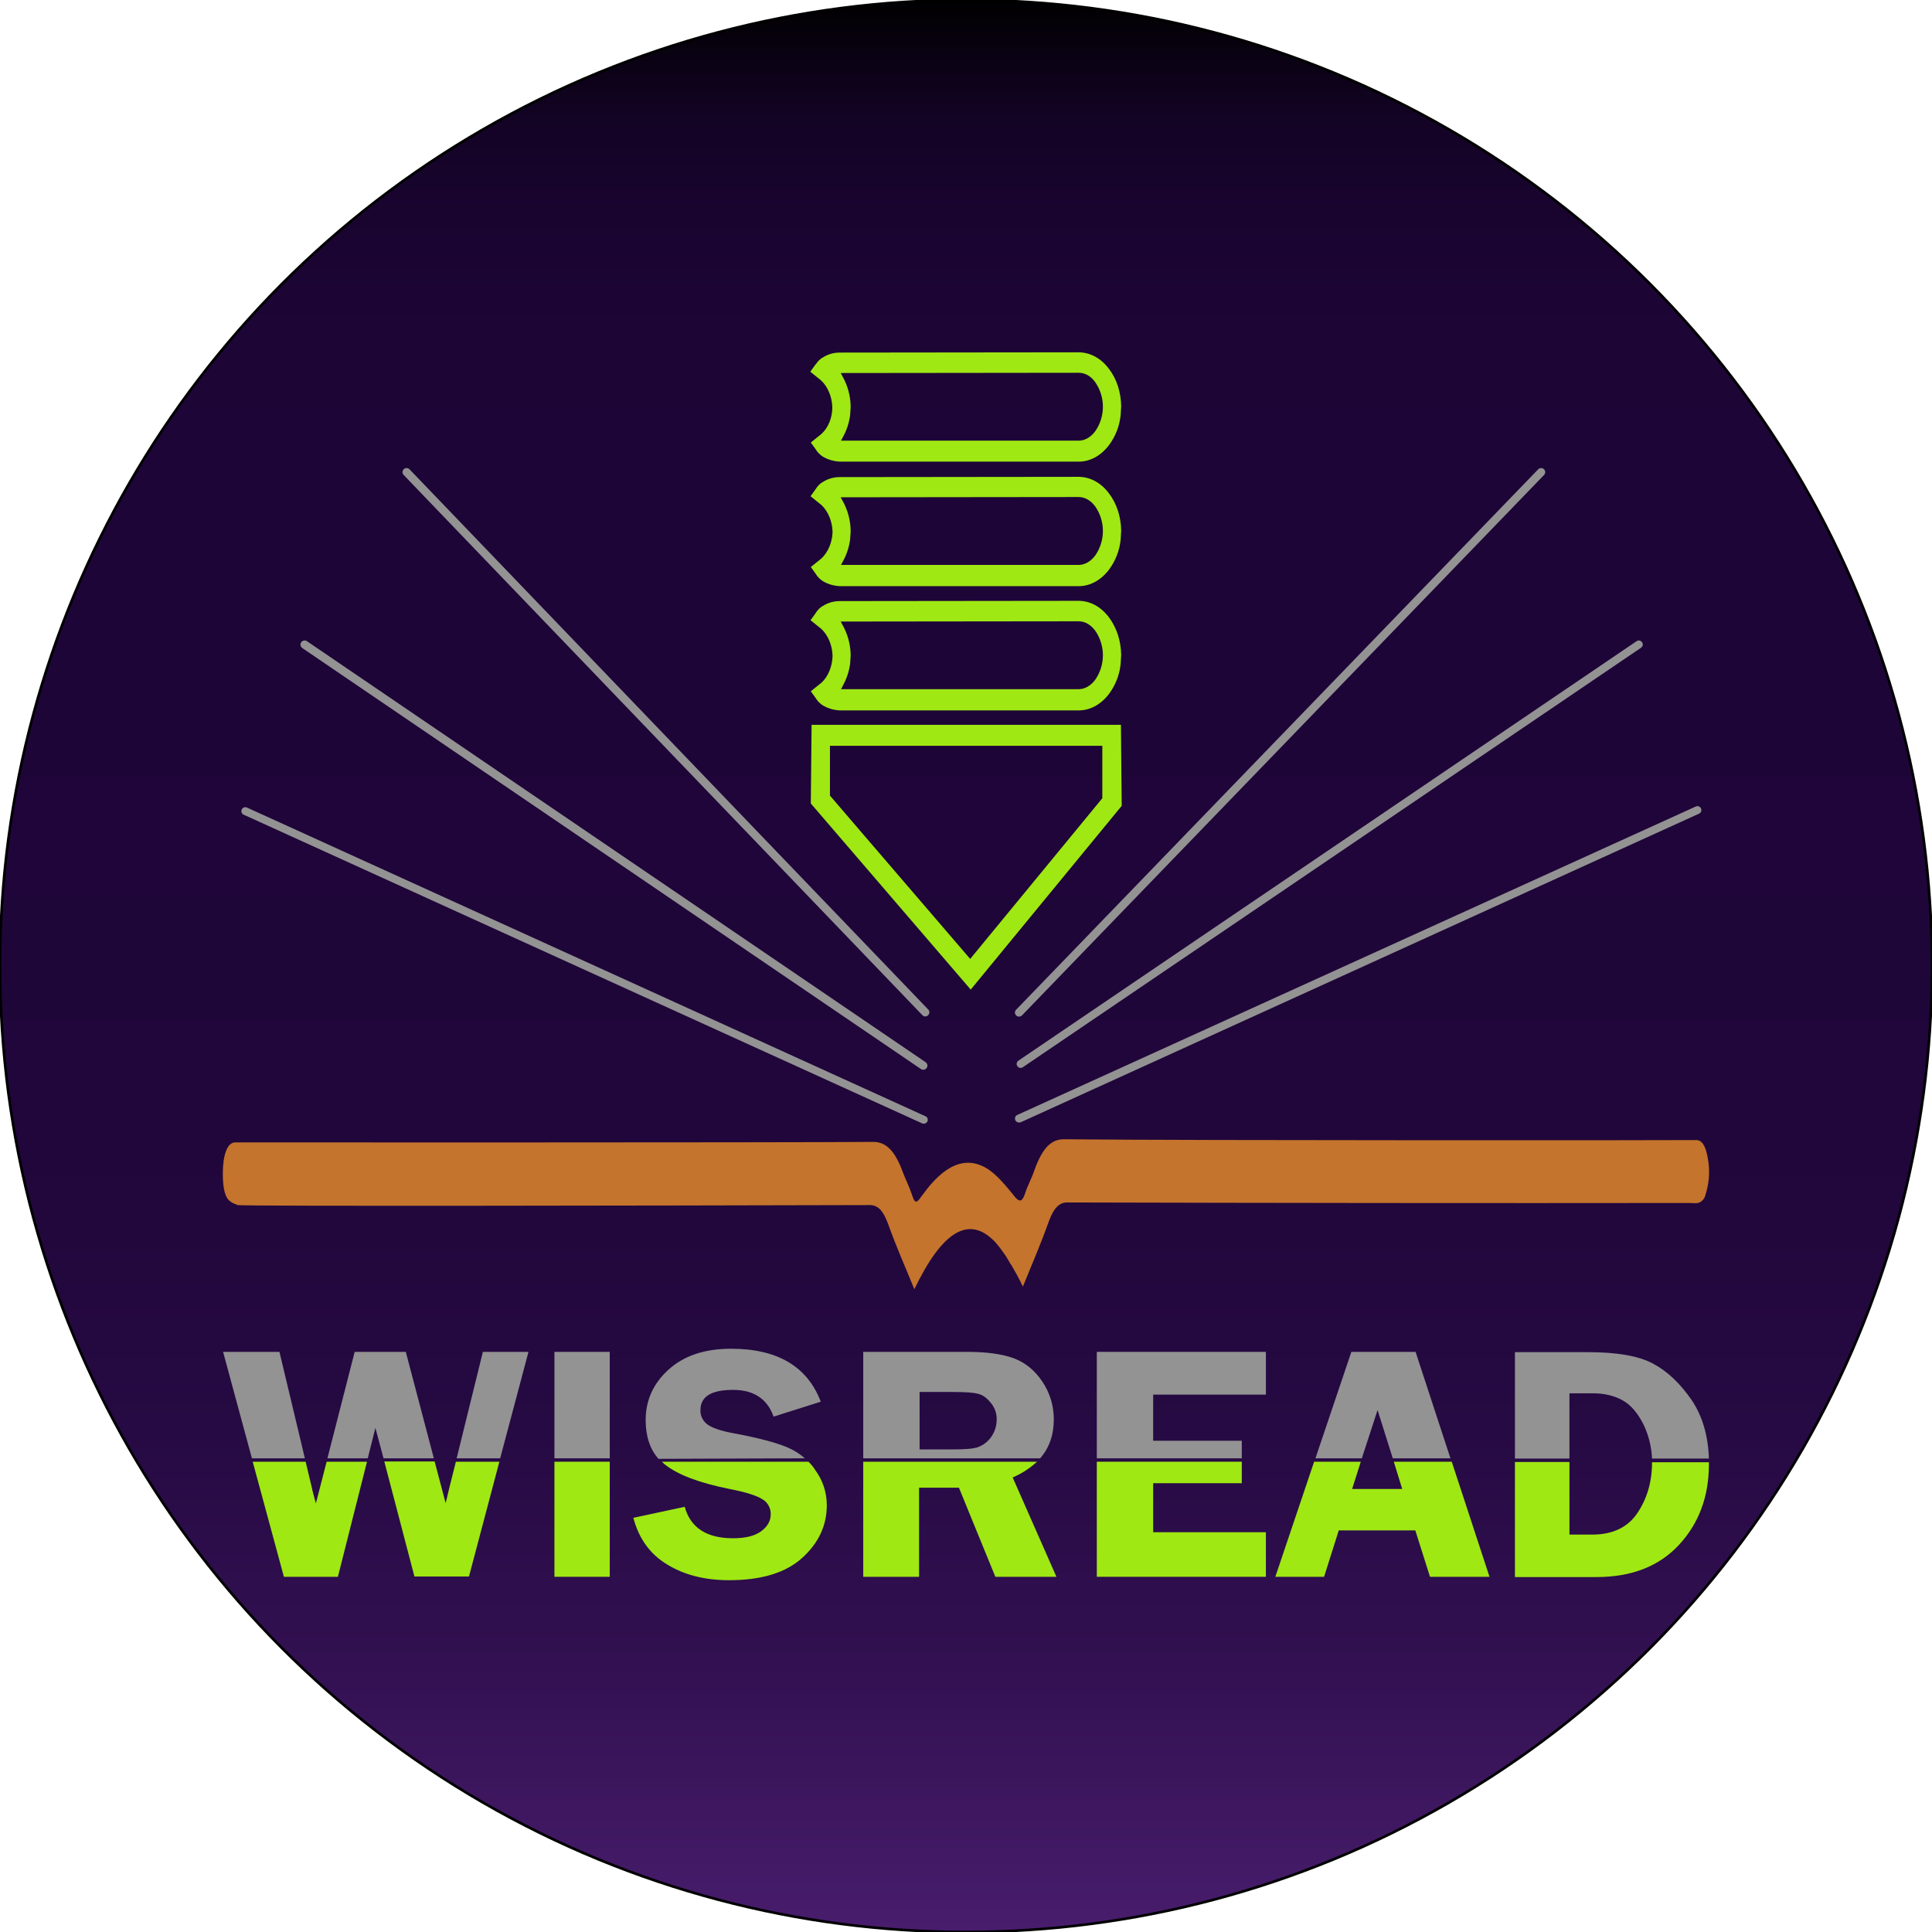 <?xml version="1.0" encoding="utf-8"?>
<!-- Generator: Adobe Illustrator 25.2.1, SVG Export Plug-In . SVG Version: 6.00 Build 0)  -->
<svg version="1.1" id="Layer_1" xmlns="http://www.w3.org/2000/svg" xmlns:xlink="http://www.w3.org/1999/xlink" x="0px" y="0px"
	 viewBox="0 0 737 737" style="enable-background:new 0 0 737 737;" xml:space="preserve">
<style type="text/css">
	.st0{display:none;fill:url(#SVGID_1_);stroke:#000000;stroke-miterlimit:10;}
	.st1{fill:url(#SVGID_2_);stroke:#000000;stroke-miterlimit:10;}
	.st2{fill:#939393;}
	.st3{fill:#C4742C;}
	.st4{fill:#9FE813;}
</style>
<linearGradient id="SVGID_1_" gradientUnits="userSpaceOnUse" x1="368.504" y1="-182.606" x2="368.504" y2="917.394" gradientTransform="matrix(1 0 0 -1 0 735.898)">
	<stop  offset="0" style="stop-color:#481D6D"/>
	<stop  offset="4.000000e-02" style="stop-color:#411964"/>
	<stop  offset="0.14" style="stop-color:#321051"/>
	<stop  offset="0.26" style="stop-color:#260A43"/>
	<stop  offset="0.41" style="stop-color:#20063A"/>
	<stop  offset="0.66" style="stop-color:#1E0538"/>
	<stop  offset="0.83" style="stop-color:#1D0536"/>
	<stop  offset="0.89" style="stop-color:#19042F"/>
	<stop  offset="0.94" style="stop-color:#130324"/>
	<stop  offset="0.97" style="stop-color:#0A0213"/>
	<stop  offset="1" style="stop-color:#000000"/>
</linearGradient>
<rect x="-281.5" y="-181.5" class="st0" width="1300" height="1100"/>
<linearGradient id="SVGID_2_" gradientUnits="userSpaceOnUse" x1="368.504" y1="737.008" x2="368.504" y2="-9.094947e-13">
	<stop  offset="0" style="stop-color:#481D6D"/>
	<stop  offset="4.000000e-02" style="stop-color:#411964"/>
	<stop  offset="0.14" style="stop-color:#321051"/>
	<stop  offset="0.26" style="stop-color:#260A43"/>
	<stop  offset="0.41" style="stop-color:#20063A"/>
	<stop  offset="0.66" style="stop-color:#1E0538"/>
	<stop  offset="0.83" style="stop-color:#1D0536"/>
	<stop  offset="0.89" style="stop-color:#19042F"/>
	<stop  offset="0.94" style="stop-color:#130324"/>
	<stop  offset="0.97" style="stop-color:#0A0213"/>
	<stop  offset="1" style="stop-color:#000000"/>
</linearGradient>
<circle class="st1" cx="368.5" cy="368.5" r="368.5"/>
<g>
	<path class="st2" d="M351.3,407.8l-236-160.6c-0.7-0.5-0.9-1.4-0.4-2.2c0.5-0.7,1.5-0.9,2.2-0.4l236,160.6c0.7,0.5,0.9,1.4,0.4,2.2
		C353,408.1,352,408.3,351.3,407.8"/>
	<path class="st2" d="M351.9,387.3L154,181.2c-0.6-0.6-0.6-1.6,0-2.2c0.6-0.6,1.6-0.6,2.2,0c0,0,0,0,0,0l197.9,206.1
		c0.6,0.6,0.6,1.6-0.1,2.2C353.5,387.9,352.5,387.9,351.9,387.3C351.9,387.3,351.9,387.3,351.9,387.3"/>
	<path class="st2" d="M351.7,428.5L93,310.8c-0.8-0.3-1.1-1.2-0.8-2c0,0,0,0,0,0c0.4-0.8,1.3-1.1,2.1-0.7L353,425.8
		c0.8,0.3,1.1,1.2,0.8,2c0,0,0,0,0,0C353.4,428.5,352.5,428.9,351.7,428.5"/>
	<path class="st2" d="M390.2,407.1l235.8-160c0.7-0.5,0.9-1.4,0.4-2.1c0,0,0,0,0,0c-0.5-0.7-1.4-0.9-2.1-0.4c0,0,0,0,0,0l-235.8,160
		c-0.7,0.5-0.9,1.4-0.4,2.1C388.5,407.4,389.5,407.6,390.2,407.1C390.2,407.1,390.2,407.1,390.2,407.1"/>
	<path class="st2" d="M389.9,387.3L589,181.2c0.6-0.6,0.6-1.6,0-2.2c-0.6-0.6-1.6-0.6-2.2,0l0,0L387.6,385.2
		c-0.6,0.6-0.6,1.6,0.1,2.2C388.3,388,389.3,387.9,389.9,387.3"/>
	<path class="st2" d="M389.4,428.1l258.7-117.7c0.8-0.3,1.1-1.2,0.8-2c0,0,0,0,0,0c-0.4-0.8-1.3-1.1-2.1-0.7L388.1,425.3
		c-0.8,0.3-1.1,1.2-0.8,2c0,0,0,0,0,0C387.7,428.1,388.6,428.4,389.4,428.1"/>
	<path class="st3" d="M651.5,441.9c-0.9-5.2-2.4-7-4.5-7c-3.4,0.1-190.7,0.2-241-0.3c-4.8-0.1-8.3,3.1-11.4,11.8
		c-1,3-2.4,5.4-3.4,8.4c-1.2,3.8-2.3,3.9-4.1,1.7c-3.3-4.1-6.7-8.2-10.2-10.5c-8.7-5.6-17-1.2-24.8,9.6c-1.9,2.6-2.5,3.5-3.4,2.2
		c-0.3-0.6-0.6-1.3-0.8-2c-1-3.1-2.3-5.5-3.4-8.4c-3.1-8.6-6.6-11.8-11.4-11.8c-31.9,0.3-243.6,0.2-243.6,0.2
		c-2.8,0.2-4.5,4.8-4.5,11.8c0,6,0.9,9.5,3,10.8c0.5,0.4,1.1,0.7,1.7,0.9c0.1,0,0.2,0.1,0.3,0.1c0.2,0.1,0.4,0.2,0.6,0.3
		c1.1,0.5,162,0.2,241.2,0c3,0,5.1,1.9,7.1,7.5c3,8.4,6.4,16,9.9,24.6c10.3-21.5,20.7-29,31.1-17.7c0.8,1,1.7,2,2.5,3.2
		c1.2,1.6,2.3,3.4,3.2,5.1v-0.2c1.5,2.6,3.1,5.4,4.6,8.6c3.5-8.6,6.8-16.2,9.8-24.6c2-5.6,4.2-7.5,7.1-7.5
		c79.2,0.2,158.4,0.3,237.7,0.2c1.2,0,2.4,0.3,3.5-0.2c1.1-0.5,1.9-1.5,2.2-2.6C651.8,452,652.5,447.4,651.5,441.9z"/>
	<path class="st4" d="M313.4,165.5l-4.1,3.3l1.8,2.5l0.4,0.6c0.6,0.9,1.5,1.7,2.4,2.3l0.2,0.1c1.9,1.1,4.1,1.7,6.3,1.8h91.1
		c4.4,0,8.6-2.3,11.7-6.5c2.4-3.3,3.9-7.2,4.3-11.3c0,0,0.2-3.3,0.2-3.4c-0.1-5.3-1.7-10.3-4.6-14.1c-3.1-4.2-7.3-6.4-11.7-6.4l0,0
		l-91.1,0.1c-2.2,0-4.4,0.6-6.3,1.8l-0.2,0.1c-1,0.6-1.8,1.4-2.4,2.3l-0.5,0.6l-1.8,2.5l4.1,3.3c2.6,2.4,4.2,6.3,4.3,10.3
		C317.5,159.3,316,163.1,313.4,165.5z M417.8,145.8c3.9,5.6,3.9,13.1,0,18.7c-1.7,2.3-4,3.6-6.3,3.6h-90.7c0.2-0.4,0.5-0.7,0.6-1.1
		l0,0c1.5-2.6,2.5-5.6,2.9-8.6l0.2-3c0,0,0-0.5,0-0.6c-0.1-4-1.2-7.9-3.2-11.4l0,0c-0.2-0.4-0.4-0.8-0.6-1.1l90.7-0.1
		C413.9,142.2,416.1,143.4,417.8,145.8z"/>
	<path class="st4" d="M313.4,213l-4.1,3.3l1.8,2.5l0.4,0.6c0.6,0.9,1.5,1.7,2.4,2.3l0.2,0.1c1.9,1.1,4.1,1.7,6.3,1.8h91.1
		c4.4,0,8.6-2.3,11.7-6.5c2.4-3.3,3.9-7.2,4.3-11.3c0,0,0.2-3.3,0.2-3.4c-0.1-5.3-1.7-10.3-4.6-14.1c-3.1-4.2-7.3-6.4-11.7-6.4l0,0
		l-91.1,0.1c-2.2,0-4.4,0.6-6.3,1.8l-0.2,0.1c-1,0.6-1.8,1.4-2.4,2.3l-0.4,0.6l-1.8,2.5l4.1,3.3c2.6,2.4,4.2,6.3,4.3,10.3
		C317.5,206.7,316,210.5,313.4,213z M417.8,193.2c3.9,5.6,3.9,13.1,0,18.7c-1.7,2.3-4,3.6-6.3,3.6h-90.7c0.2-0.4,0.5-0.7,0.6-1.1
		l0,0c1.5-2.6,2.5-5.6,2.9-8.6l0.2-3c0,0,0-0.5,0-0.6c-0.1-4-1.2-7.9-3.2-11.4l0,0c-0.2-0.4-0.4-0.7-0.6-1.1l90.7-0.1
		C413.9,189.6,416.1,190.9,417.8,193.2z"/>
	<path class="st4" d="M313.4,260.4l-4.1,3.3l1.8,2.5l0.4,0.6c0.6,0.9,1.5,1.7,2.4,2.3l0.2,0.1c1.9,1.1,4.1,1.7,6.3,1.8h91.1
		c4.4,0,8.6-2.3,11.7-6.5c2.4-3.3,3.9-7.2,4.3-11.3c0,0,0.2-3.3,0.2-3.4c-0.1-5.3-1.7-10.3-4.6-14.2c-3.1-4.2-7.3-6.4-11.7-6.4l0,0
		l-91.1,0.1c-2.2,0-4.4,0.6-6.3,1.8l-0.2,0.1c-1,0.6-1.8,1.4-2.4,2.3l-0.4,0.6l-1.8,2.5l4.1,3.3c2.6,2.4,4.2,6.3,4.3,10.3
		C317.5,254.1,316,258,313.4,260.4z M417.8,240.6c3.9,5.6,3.9,13.1,0,18.7c-1.7,2.3-4,3.6-6.3,3.6h-90.7c0.2-0.4,0.5-0.7,0.6-1.1
		l0,0c1.5-2.7,2.5-5.6,2.9-8.6l0.2-3c0,0,0-0.5,0-0.6c-0.1-4-1.2-7.9-3.2-11.4l0,0c-0.2-0.4-0.4-0.8-0.6-1.1l90.7-0.1
		C413.9,237,416.1,238.3,417.8,240.6L417.8,240.6z"/>
	<path class="st4" d="M427.6,276.5h-118l-0.3,30l61,71l57.6-70.1L427.6,276.5z M316.6,303.5v-19h103.9v20l-50.4,61.3L316.6,303.5z"
		/>
	<polygon class="st2" points="140.3,556.3 143.2,544.7 146.3,556.3 165.5,556.3 154.8,515.7 135.3,515.7 124.9,556.3 	"/>
	<polygon class="st2" points="190.8,556.3 201.6,515.7 184.2,515.7 174.2,556.3 	"/>
	<polygon class="st2" points="116.3,556.3 106.6,515.7 85.1,515.7 96.1,556.3 	"/>
	<path class="st4" d="M173.9,557.6l-2.6,10.4c-0.6,2.5-1,4.3-1.3,5.4l-4.2-15.9h-19.2l11.5,43.9h20.8l11.6-43.8H173.9z"/>
	<path class="st4" d="M124.6,557.6l-4.1,15.9c-0.3-1.2-0.6-2-0.7-2.6c-0.4-1.6-0.7-2.5-0.7-2.8l-2.5-10.5H96.4l11.9,43.9h20.6
		l11.1-43.9H124.6z"/>
	<rect x="211.5" y="515.7" class="st2" width="21.1" height="40.6"/>
	<rect x="211.5" y="557.6" class="st4" width="21.1" height="43.9"/>
	<path class="st2" d="M307,556.3c-2-1.8-4.3-3.2-6.7-4.2c-4.3-1.8-11-3.6-20.2-5.3c-5.5-1-9-2.3-10.6-3.7c-1.5-1.3-2.4-3.2-2.3-5.2
		c0-5.2,4.2-7.7,12.5-7.7c7.8,0,13,3.4,15.4,10.2l18-5.7c-5.1-13.4-16.5-20.2-34.2-20.2c-10,0-17.9,2.6-23.8,7.9
		c-5.8,5.2-8.8,11.7-8.8,19.3c0,6.1,1.6,11.1,4.9,14.8L307,556.3z"/>
	<path class="st4" d="M308.4,557.6h-55.9c0.4,0.4,0.8,0.8,1.2,1.1c4.9,3.9,13.1,7,24.6,9.3c6.2,1.2,10.3,2.5,12.5,3.9
		c2.1,1.2,3.3,3.5,3.2,5.8c0,2.5-1.2,4.6-3.6,6.4c-2.4,1.8-6,2.7-10.8,2.7c-10,0-16.2-4-18.4-12l-19.6,4.2
		c2.1,7.9,6.3,13.8,12.9,17.8c6.5,4,14.4,6,23.6,6c12.3,0,21.6-2.8,27.9-8.5c6.3-5.7,9.4-12.4,9.4-20.1c0-4.8-1.5-9.5-4.4-13.4
		C310.3,559.6,309.4,558.6,308.4,557.6"/>
	<path class="st4" d="M395.6,557.6h-66.3v43.9h21.3v-34h15.2l13.9,34H403l-16.7-37.9C389.8,562.1,392.9,560.1,395.6,557.6"/>
	<path class="st2" d="M396.8,556.3c3.5-4,5.2-9,5.2-14.9c0-5.1-1.5-10.1-4.4-14.4c-2.9-4.3-6.6-7.3-11-8.9
		c-4.4-1.6-10.3-2.4-17.6-2.4h-39.7v40.6L396.8,556.3z M350.7,531h12.5c4.9,0,8.2,0.2,9.9,0.7c1.8,0.4,3.4,1.6,4.9,3.5
		c1.5,1.8,2.3,4.1,2.2,6.4c0,2.4-0.8,4.8-2.2,6.7c-1.3,1.8-3.1,3.1-5.1,3.8c-1.9,0.6-5,0.8-9.2,0.8h-12.9V531z"/>
	<polygon class="st2" points="473.7,556.3 473.7,549.6 439.9,549.6 439.9,532 482.9,532 482.9,515.7 418.4,515.7 418.4,556.3 	"/>
	<polygon class="st4" points="439.9,565.8 473.7,565.8 473.7,557.6 418.4,557.6 418.4,601.5 482.9,601.5 482.9,584.5 439.9,584.5 	
		"/>
	<polygon class="st4" points="531.7,557.6 534.9,568 515.8,568 519.1,557.6 501.3,557.6 486.5,601.5 505.1,601.5 510.7,583.8 
		539.9,583.8 545.5,601.5 568.2,601.5 553.8,557.6 	"/>
	<polygon class="st2" points="519.5,556.3 525.5,537.9 531.3,556.3 553.3,556.3 540,515.7 515.5,515.7 501.8,556.3 	"/>
	<path class="st4" d="M630.2,557.6c0,0.1,0,0.2,0,0.3c0,7.4-1.9,13.8-5.6,19.3c-3.7,5.5-9.5,8.2-17.2,8.2h-8.7v-27.7h-20.8v43.9H609
		c13.4,0,23.9-4.1,31.5-12.3c7.6-8.2,11.4-18.5,11.4-30.7c0-0.3,0-0.5,0-0.8H630.2z"/>
	<path class="st2" d="M598.7,556.3v-24.8h8.9c4.4,0,8.2,0.9,11.4,2.7c3.2,1.8,5.8,4.9,8,9.3c1.9,4,3,8.4,3.2,12.9h21.7
		c-0.3-8.8-2.5-16.2-6.5-22.2c-4.4-6.4-9.3-11.1-14.8-14c-5.5-3-13.9-4.4-25.1-4.4h-27.6v40.6H598.7z"/>
</g>
</svg>
